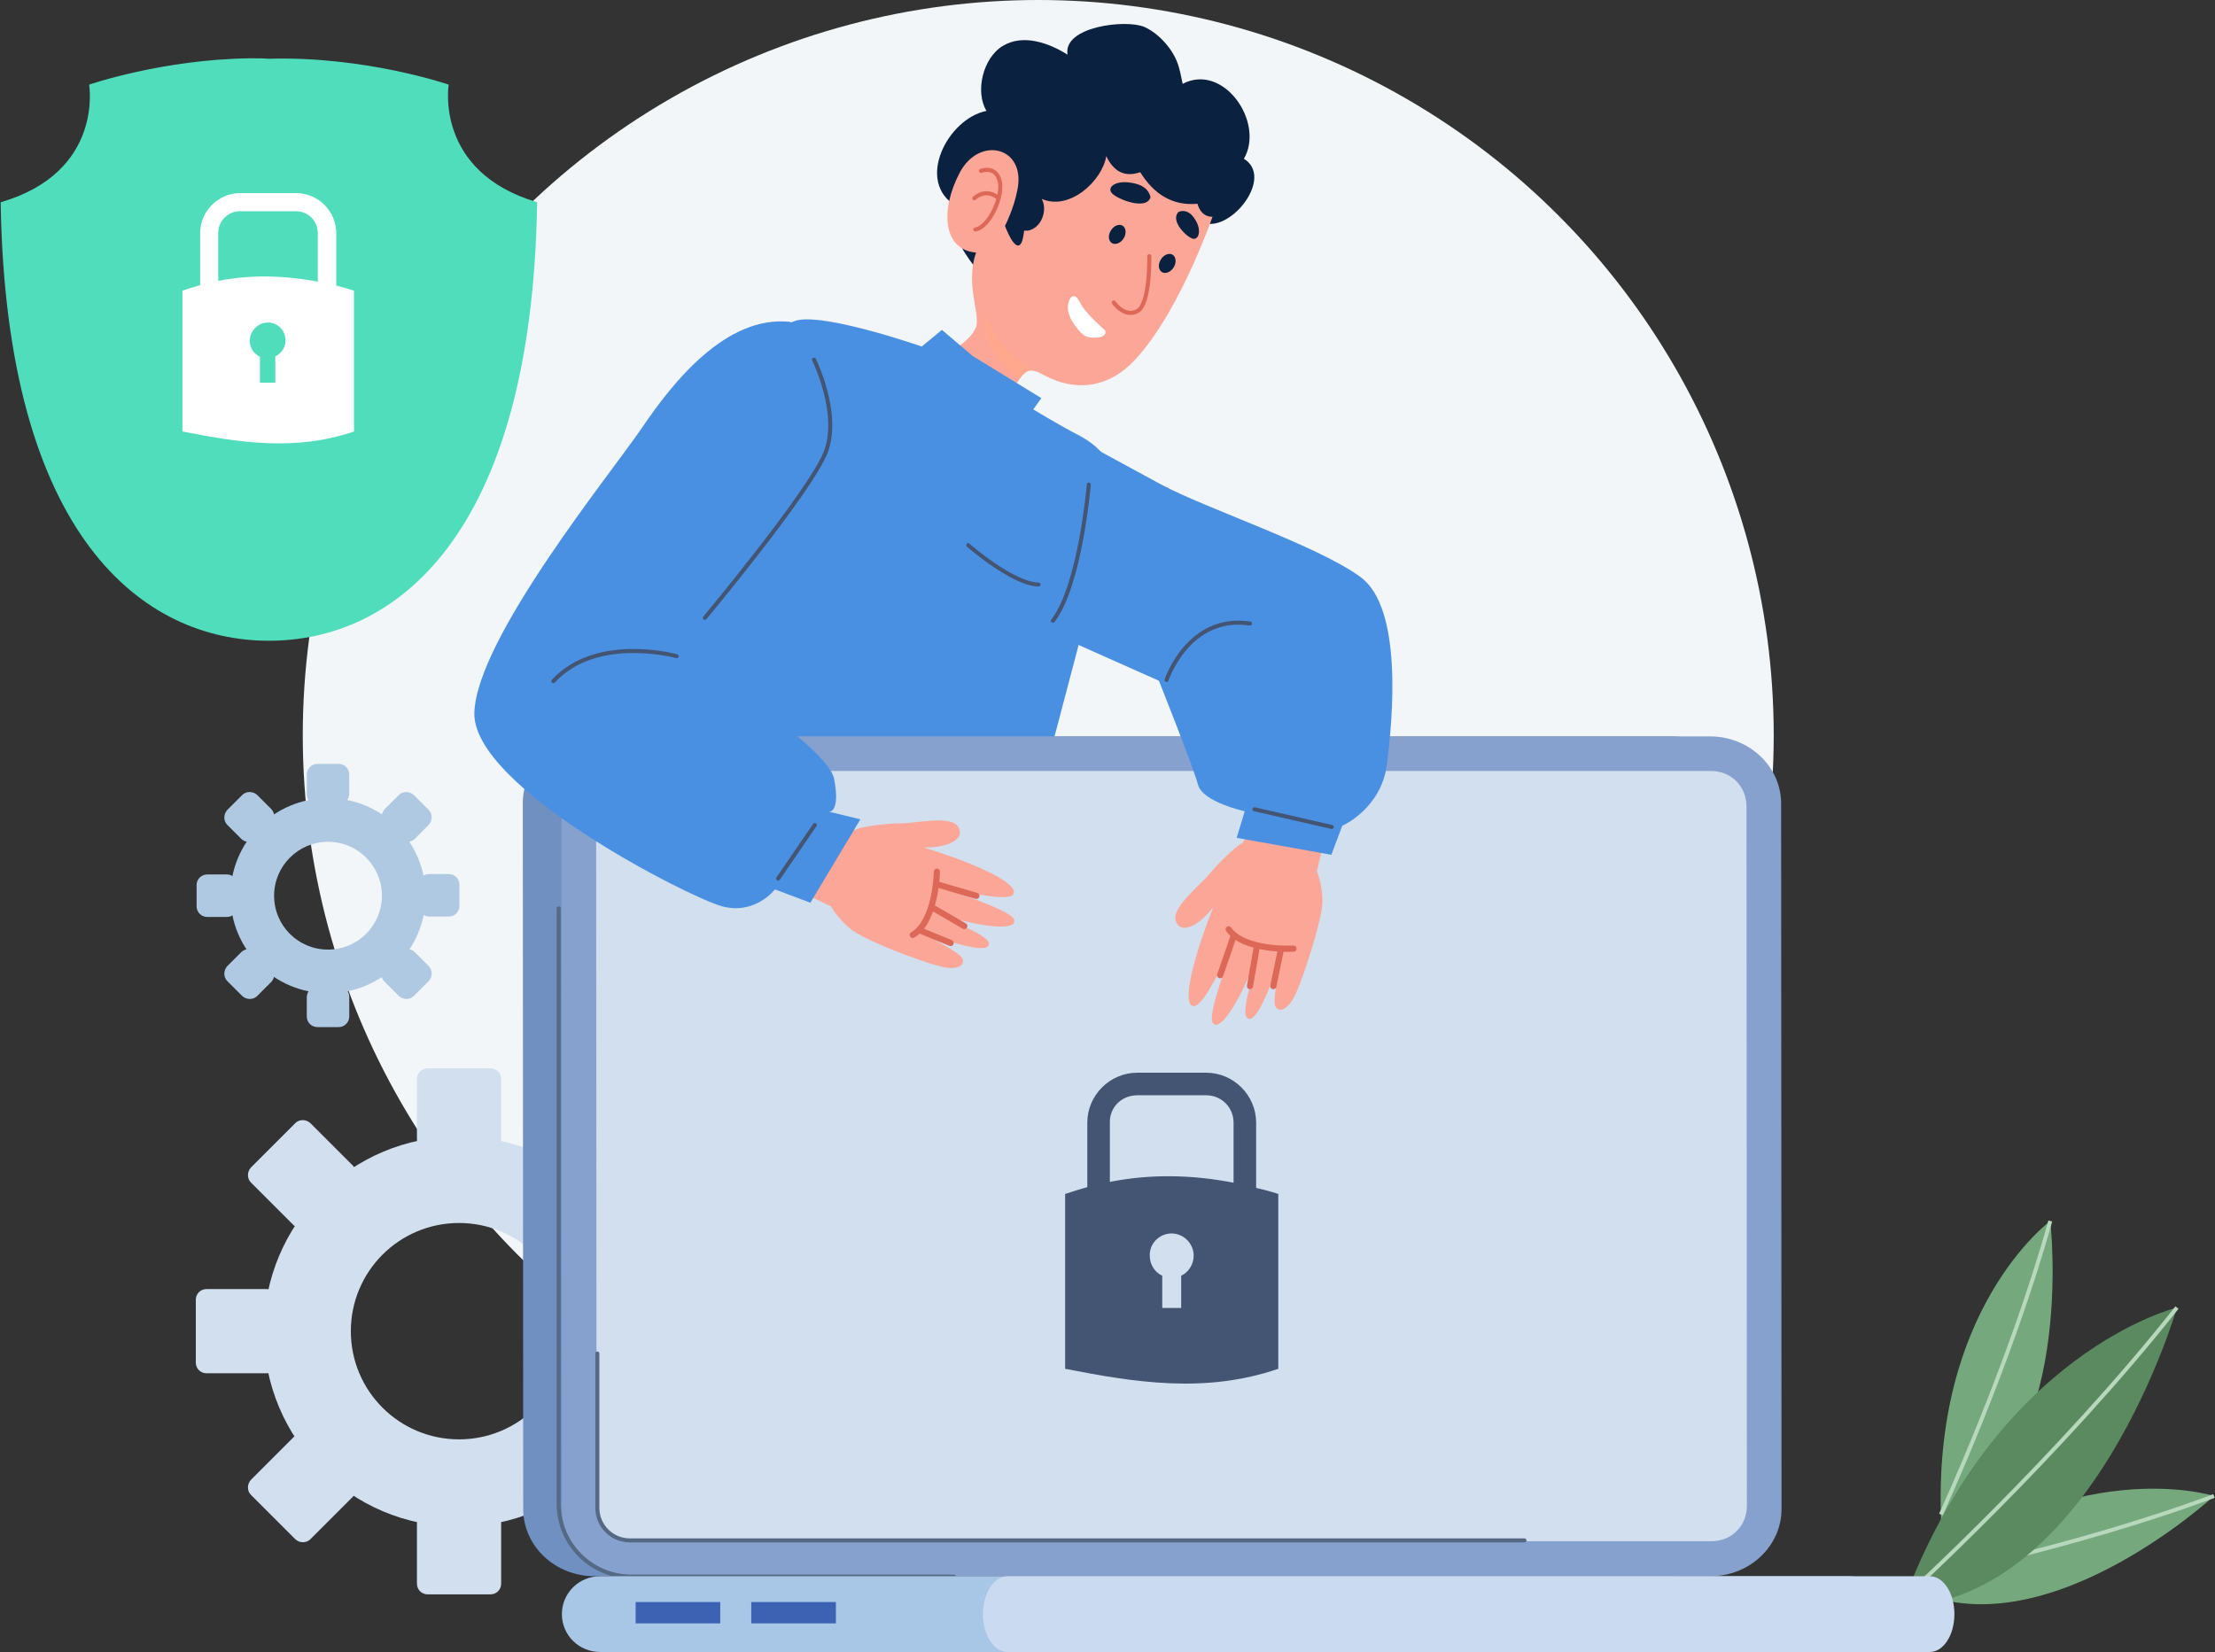 <?xml version="1.0" encoding="utf-8"?>
<!-- Generator: Adobe Illustrator 26.5.0, SVG Export Plug-In . SVG Version: 6.00 Build 0)  -->
<svg version="1.1" xmlns="http://www.w3.org/2000/svg" xmlns:xlink="http://www.w3.org/1999/xlink" x="0px" y="0px"
	 viewBox="0 0 542.1 404.4" style="enable-background:new 0 0 542.1 404.4;" xml:space="preserve">
<rect x="0" y="0" width="542.1" height="404.4" fill="#333333" stroke="none"/>
<style type="text/css">
	.st0{fill:#F2F6F9;}
	.st1{fill:#76A87E;}
	.st2{fill:none;stroke:#B8D8BD;stroke-miterlimit:10;}
	.st3{fill:#5B8960;}
	.st4{fill:#B0C9E2;}
	.st5{fill:#D2DFEE;}
	.st6{fill:#50DDBC;}
	.st7{fill:#FFFFFF;}
	.st8{fill:#0B2140;}
	.st9{fill:#FCA697;}
	.st10{fill:none;stroke:#DD6858;stroke-width:1.528;stroke-linecap:round;stroke-linejoin:round;stroke-miterlimit:2.198;}
	.st11{fill:#FFA88D;}
	.st12{fill:#4A90E2;}
	.st13{fill:#6F90C1;}
	.st14{fill:#87A1CF;}
	.st15{fill:none;stroke:#556884;stroke-linecap:round;stroke-miterlimit:10;}
	.st16{fill:#445473;}
	.st17{fill:#A8C7E6;}
	.st18{fill:#CADAF1;}
	.st19{fill:#3D62B3;}
	.st20{fill:none;stroke:#445473;stroke-linecap:round;stroke-linejoin:bevel;stroke-miterlimit:2.226;}
</style>
<g id="BACKGROUND">
</g>
<g id="OBJECTS">
	<g>
		<circle class="st0" cx="254.1" cy="180" r="180"/>
		<g id="g461138" transform="matrix(0.963,0,0,0.963,76.909,24.354)">
			<g>
				<g>
					<path class="st1" d="M413.5,362c-2.6-54.6,27.7-76.9,27.7-76.9S448.3,345.7,413.5,362z"/>
					<path class="st2" d="M441.2,285.1c-10.3,36.9-27.8,74.6-27.8,74.6"/>
				</g>
				<g>
					<path class="st1" d="M404.3,377.7c42.7-34.2,78.5-22.7,78.5-22.7S438,396.3,404.3,377.7z"/>
					<path class="st2" d="M482.8,355c-35.9,13.4-76.7,21.3-76.7,21.3"/>
				</g>
				<g>
					<path class="st3" d="M403.4,383.2c23.7-65,70-76.1,70-76.1S452.1,381.2,403.4,383.2z"/>
					<path class="st2" d="M473.4,307.1c-30.1,38.1-69,73.5-69,73.5"/>
				</g>
			</g>
			<g>
				<path class="st4" d="M3.5,177.6c-13.7,0-24.8,11.1-24.8,24.8s11.1,24.8,24.8,24.8c13.7,0,24.8-11.1,24.8-24.8
					S17.2,177.6,3.5,177.6z M3.5,216.1c-7.6,0-13.7-6.1-13.7-13.7c0-7.6,6.2-13.7,13.7-13.7c7.6,0,13.7,6.2,13.7,13.7
					C17.2,209.9,11.1,216.1,3.5,216.1z"/>
				<path class="st4" d="M6.2,179.3H0.8c-1.5,0-2.7-1.2-2.7-2.7v-5c0-1.5,1.2-2.7,2.7-2.7h5.4c1.5,0,2.7,1.2,2.7,2.7v5
					C8.8,178.1,7.6,179.3,6.2,179.3z"/>
				<path class="st4" d="M-10.9,184.2l-3.8,3.8c-1,1-2.7,1-3.8,0l-3.6-3.6c-1-1-1-2.7,0-3.8l3.8-3.8c1-1,2.7-1,3.8,0l3.6,3.6
					C-9.9,181.5-9.9,183.1-10.9,184.2z"/>
				<path class="st4" d="M-19.5,199.7v5.4c0,1.5-1.2,2.7-2.7,2.7h-5c-1.5,0-2.7-1.2-2.7-2.7v-5.4c0-1.5,1.2-2.7,2.7-2.7h5
					C-20.7,197-19.5,198.2-19.5,199.7z"/>
				<path class="st4" d="M-14.7,216.7l3.8,3.8c1,1,1,2.7,0,3.8l-3.6,3.6c-1,1-2.7,1-3.8,0l-3.8-3.8c-1-1-1-2.7,0-3.8l3.6-3.6
					C-17.4,215.7-15.7,215.7-14.7,216.7z"/>
				<path class="st4" d="M0.8,225.4h5.4c1.5,0,2.7,1.2,2.7,2.7v5c0,1.5-1.2,2.7-2.7,2.7H0.8c-1.5,0-2.7-1.2-2.7-2.7v-5
					C-1.8,226.6-0.6,225.4,0.8,225.4z"/>
				<path class="st4" d="M17.9,220.5l3.8-3.8c1-1,2.7-1,3.8,0l3.6,3.6c1,1,1,2.7,0,3.8l-3.8,3.8c-1,1-2.7,1-3.8,0l-3.6-3.6
					C16.8,223.3,16.8,221.6,17.9,220.5z"/>
				<path class="st4" d="M26.5,205v-5.4c0-1.5,1.2-2.7,2.7-2.7h5c1.5,0,2.7,1.2,2.7,2.7v5.4c0,1.5-1.2,2.7-2.7,2.7h-5
					C27.7,207.7,26.5,206.5,26.5,205z"/>
				<path class="st4" d="M21.7,188l-3.8-3.8c-1-1-1-2.7,0-3.8l3.6-3.6c1-1,2.7-1,3.8,0l3.8,3.8c1,1,1,2.7,0,3.8l-3.6,3.6
					C24.4,189,22.7,189,21.7,188z"/>
			</g>
			<g>
				<path class="st5" d="M36.8,263.6c-27.4,0-49.6,22.2-49.6,49.6c0,27.4,22.2,49.6,49.6,49.6s49.6-22.2,49.6-49.6
					C86.4,285.8,64.2,263.6,36.8,263.6z M36.8,340.6c-15.2,0-27.5-12.3-27.5-27.5c0-15.2,12.3-27.5,27.5-27.5
					c15.2,0,27.5,12.3,27.5,27.5C64.3,328.3,52,340.6,36.8,340.6z"/>
				<path class="st5" d="M44.8,267.1h-16c-1.5,0-2.7-1.2-2.7-2.7V249c0-1.5,1.2-2.7,2.7-2.7h16c1.5,0,2.7,1.2,2.7,2.7v15.4
					C47.5,265.9,46.3,267.1,44.8,267.1z"/>
				<path class="st5" d="M9.9,274.9l-11.3,11.3c-1,1-2.7,1-3.8,0l-10.9-10.9c-1-1-1-2.7,0-3.8l11.3-11.3c1-1,2.7-1,3.8,0l10.9,10.9
					C10.9,272.2,10.9,273.9,9.9,274.9z"/>
				<path class="st5" d="M-9.3,305.1v16c0,1.5-1.2,2.7-2.7,2.7h-15.4c-1.5,0-2.7-1.2-2.7-2.7v-16c0-1.5,1.2-2.7,2.7-2.7h15.4
					C-10.4,302.5-9.3,303.6-9.3,305.1z"/>
				<path class="st5" d="M-1.4,340l11.3,11.3c1,1,1,2.7,0,3.8L-1,366c-1,1-2.7,1-3.8,0l-11.3-11.3c-1-1-1-2.7,0-3.8L-5.2,340
					C-4.2,339-2.5,339-1.4,340z"/>
				<path class="st5" d="M28.8,359.2h16c1.5,0,2.7,1.2,2.7,2.7v15.4c0,1.5-1.2,2.7-2.7,2.7h-16c-1.5,0-2.7-1.2-2.7-2.7v-15.4
					C26.1,360.4,27.3,359.2,28.8,359.2z"/>
				<path class="st5" d="M63.7,351.4L75,340c1-1,2.7-1,3.8,0l10.9,10.9c1,1,1,2.7,0,3.8L78.3,366c-1,1-2.7,1-3.8,0l-10.9-10.9
					C62.7,354.1,62.7,352.4,63.7,351.4z"/>
				<path class="st5" d="M82.9,321.1v-16c0-1.5,1.2-2.7,2.7-2.7h15.4c1.5,0,2.7,1.2,2.7,2.7v16c0,1.5-1.2,2.7-2.7,2.7H85.5
					C84,323.8,82.9,322.6,82.9,321.1z"/>
				<path class="st5" d="M75,286.2l-11.3-11.3c-1-1-1-2.7,0-3.8l10.9-10.9c1-1,2.7-1,3.8,0l11.3,11.3c1,1,1,2.7,0,3.8l-10.9,10.9
					C77.8,287.3,76.1,287.3,75,286.2z"/>
			</g>
			<g>
				<g id="g413736" transform="matrix(1.196,0,0,1.196,-806.384,-85.343)">
					<path id="path406052" class="st6" d="M660.8,62.6c-18.8,0.2-34.4,5.6-34.4,5.6s3.2,18.6-18.8,25c1.1,71.3,30.4,93.2,57,93.2
						c26.6,0,55.9-21.9,57-93.2c-21.9-6.5-18.8-25-18.8-25s-17.7-6.1-38.2-5.5C663.3,62.6,662,62.6,660.8,62.6L660.8,62.6z"/>
				</g>
				<g>
					<path id="rect428813_00000122698179802351675090000004222543644218662034_" class="st7" d="M-18.8,23.8
						C-24.4,23.8-29,28.4-29,34v13.2c-1.5,0.4-3,0.9-4.5,1.4v35.8c14.3,2.8,28.7,5.1,43.6,0V48.6c-1.5-0.5-3-0.9-4.5-1.3V34
						c0-5.6-4.6-10.2-10.2-10.2H-18.8z M-18.8,28.4h14.1c3.2,0,5.6,2.5,5.6,5.6v12.3c-8.6-1.6-17-1.8-25.3-0.2V34
						C-24.4,30.9-22,28.4-18.8,28.4L-18.8,28.4z M-11.8,56.7c2.5,0,4.5,2,4.5,4.5c0,1.8-1,3.3-2.6,4.1V72h-3.9v-6.6
						c-1.6-0.8-2.6-2.3-2.6-4.1C-16.3,58.8-14.3,56.7-11.8,56.7C-11.8,56.7-11.8,56.7-11.8,56.7z"/>
				</g>
			</g>
			<g id="g413982" transform="matrix(0.683,0,0,0.683,839.036,78.781)">
				<g id="g77544-6" transform="matrix(-0.853,-0.522,-0.522,0.853,2737.827,421.953)">
					<path id="path414307" class="st8" d="M3356.5,1478.2c-10-3.2-12.7-28,0.3-28c0.4-15.7,25.2-26.6,34-11.9c2-2.1,3.9-4.3,6.2-6
						c4.4-3.3,11.6-5.4,17.1-4.6c7.3,1.1,25.9,15.7,18.9,23.7c7.9-0.1,18,1.8,22.2,9.7c4.1,7.7,0,20.1-7.4,23.9
						c10.8,9.9,9,36.4-8.9,36.1c0.3,7.2-7.8,11.3-13.6,14c-27.8,13-52.4-14.5-62.9-37.9c-1-2.2-2.4-5.2-2.7-7.6
						C3359.2,1486.8,3360.3,1478.1,3356.5,1478.2L3356.5,1478.2z"/>
					<path id="path77524-8" class="st9" d="M3356.3,1470.9c0,0-9.1,38.9-4,64.2c2.9,14.5,12.6,20.7,22.2,22.2
						c9.6,1.5,11.6-2,10.6,15.7c13.1,3,28.3-2.5,28.3-2.5s-6.1-10.6-4-15.7s11.6-11.1,14.2-22.8c11.1,5.6,19.7-6.6,20.7-22.2
						c1-15.7-16.2-21.2-21.7-5.6c-2.5,6.6-3,13.7-3,13.7s-8.9,7.1-8.5,2.1c0.3-3.8,9.9-19.6,9.3-22.4c-1-4.3-4-1.6-9.4-2.5
						c-10-1.7-6.1-24.3-6.1-24.3S3377,1476.5,3356.3,1470.9L3356.3,1470.9z"/>
					<path id="path77526-4" class="st10" d="M3437.9,1505.1c0,0-3.5-4.6-7.8-0.5c-4.3,4-5.8,16.9-1.8,20.2"/>
					<path id="path77528-3" class="st10" d="M3367.9,1499.5c0,0-9.6,14.9-6.9,19.7c2.7,4.8,9.2,1.9,9.2,1.9"/>
					<path id="path77530-1" class="st8" d="M3379,1480.5c1.8-1.8,4.6-2.8,9.6-0.5c5.1,2.3,6.1,6.1,3.3,6.8
						C3389.1,1487.6,3377.5,1485.6,3379,1480.5z"/>
					<path id="path77532-4" class="st8" d="M3367.2,1479.7c-1.3-1.6-3.4-2.6-7.2-0.5c-3.8,2.1-4.6,5.6-2.5,6.3
						C3359.6,1486.2,3368.4,1484.3,3367.2,1479.7z"/>
					<path id="ellipse77534-9" class="st8" d="M3382.3,1495c1.5,0,2.8,1.7,2.8,3.8s-1.2,3.8-2.8,3.8c-1.5,0-2.8-1.7-2.8-3.8
						C3379.5,1496.7,3380.8,1495,3382.3,1495z"/>
					<path id="ellipse77536-2" class="st8" d="M3360.8,1494.5c1.5,0,2.8,1.7,2.8,3.8c0,2.1-1.2,3.8-2.8,3.8c-1.5,0-2.8-1.7-2.8-3.8
						C3358,1496.2,3359.3,1494.5,3360.8,1494.5z"/>
					<path id="path77538-0" class="st7" d="M3367.6,1531.6c0,0,9.6-1.5,13.4-4c3.8-2.5,4.8,0.5,2.8,4c-2,3.5-9.1,6.1-11.6,5.6
						C3369.7,1536.7,3364.9,1533.4,3367.6,1531.6z"/>
					<path id="path77540-6" class="st10" d="M3427.7,1510.3c0,0,5.2-0.9,7,4.8"/>
					<path id="path77542-8" class="st11" d="M3409.8,1549.3c0,0-7.3,6.4-19.5,8.4c-3,0.5-6.1,0.6-9.1,0.4c2.6,0.4,3.8,1.5,4.1,5.9
						c3.3-0.6,7.3-1.5,10.8-2.6C3403.9,1559,3409.8,1549.3,3409.8,1549.3z"/>
					<path id="path416135" class="st8" d="M3415,1516.3c-7.6-0.6-7.3-11-1.8-14.1c-11.3-1.5-15.7-17.6-12.2-26.1
						c-5.3,3.4-9.9,3.3-13.9-1.5c-8.6,4.3-16.8,4.5-24.3-1.1c-5.8,5.4-12.1-0.8-9.1-7.7c1-2.3,4.5-4.9,6.4-6.3
						c8.6-6.4,22.9-7.5,33.1-5.5c11,2.2,26.1,8.7,29.5,20.6c0.7,2.6-0.3,5.2,0,7.8c0.6,5.8,1.4,10.7-0.4,16.5
						c-1.1,3.5-3.5,6.5-4.9,9.9C3416.2,1511.4,3416.3,1513.9,3415,1516.3L3415,1516.3z"/>
				</g>
				<path id="path413771" class="st12" d="M-983.5-19.9l-11.4-9.7l-7.5,6.2c0,0-33.8-11.8-45.7-9.9c-11.9,2-46.3,34.2-59,68.8
					c-12.7,34.6-40.1,114.7-39.8,123.8c0.2,9.1,6.7,14.4,6.7,14.4l-5.6,14.4c0,0,105.2,44.2,151.3,32.9c-3.4-8.9-2.3-10.9-2.3-10.9
					s16.6-5.9,21.6-12.9c5-6.9,41.9-149.8,44-160.6c2.1-10.9-0.4-20.1-11.9-26.5C-951.1,6-960.9,0-960.9,0l3-4.2L-983.5-19.9z"/>
			</g>
			<g id="g399148" transform="matrix(1.024,0,0,1.024,818.009,-25.296)">
				<g id="g398924" transform="translate(159.926,251.804)">
					<g id="g441436">
						<path id="rect398890" class="st13" d="M-889.4-69H-622c9.8,0,17.7,7.5,17.7,16.7l0.1,175.1c0,9.2-7.9,16.7-17.7,16.7h-267.3
							c-9.8,0-17.7-7.5-17.7-16.7l-0.1-175.1C-907.1-61.5-899.1-69-889.4-69z"/>
						<path id="rect398892" class="st14" d="M-879.7-69h267.3c9.8,0,17.7,7.5,17.7,16.7l0.1,175.1c0,9.2-7.9,16.7-17.7,16.7h-267.3
							c-9.8,0-17.7-7.5-17.7-16.7l-0.1-175.1C-897.4-61.5-889.5-69-879.7-69z"/>
						<path id="path398894" class="st5" d="M-880-60.4c-5,0-8.8,3.8-8.8,8.8l0.1,173.6c0,5,3.8,8.8,8.8,8.8H-612
							c5,0,8.8-3.8,8.8-8.8l-0.1-173.6c0-5-3.8-8.8-8.8-8.8H-880z"/>
						<path class="st15" d="M-898.1-26.3v147.8c0,10,8.1,18.1,18.1,18.1h80"/>
						<path class="st15" d="M-888.5,84.2v38.3c0,4.5,3.6,8.1,8.1,8.1h222"/>
						<path id="rect428813" class="st16" d="M-754.5,14.5c-6.8,0-12.4,5.6-12.4,12.4v16c-1.8,0.5-3.7,1.1-5.5,1.7V88
							c17.4,3.4,34.8,6.2,52.9,0V44.6c-1.8-0.6-3.7-1.1-5.5-1.5V26.9c0-6.8-5.6-12.4-12.4-12.4H-754.5z M-754.5,20.1h17.1
							c3.8,0,6.8,3,6.8,6.8v14.9c-10.4-2-20.6-2.2-30.7-0.2V26.9C-761.4,23.1-758.4,20.1-754.5,20.1L-754.5,20.1z M-746,54.4
							c3,0,5.5,2.5,5.5,5.5c0,2.1-1.2,4.1-3.1,5v8h-4.7v-8c-1.9-0.9-3.1-2.8-3.1-5C-751.5,56.9-749,54.4-746,54.4
							C-746,54.4-746,54.4-746,54.4z"/>
					</g>
					<path id="rect398896" class="st17" d="M-887.8,158.3h309.9c5.3,0,9.5-4.2,9.5-9.4v0c0-5.2-4.3-9.4-9.5-9.4h-309.9
						c-5.3,0-9.5,4.2-9.5,9.4v0C-897.3,154.1-893.1,158.3-887.8,158.3z"/>
					<path id="rect398898" class="st18" d="M-786.7,158.3h228.9c3.4,0,6.1-4.2,6.1-9.4v0c0-5.2-2.7-9.4-6.1-9.4h-228.9
						c-3.4,0-6.1,4.2-6.1,9.4v0C-792.8,154.1-790.1,158.3-786.7,158.3z"/>
					<rect id="rect405726" x="-879" y="145.9" class="st19" width="21" height="5.3"/>
					<rect id="rect405924" x="-850.3" y="145.9" class="st19" width="21" height="5.3"/>
				</g>
				<g>
					<path id="path45403-7-9" class="st9" d="M-565.3,200.3c0,0-2.1,8.6-3.4,9.1c-1.3,0.6-5.7,4.8-8.1,7.7
						c-2.4,2.9-9.4,8.3-8.2,11.6c1.2,3.3,5.6,1.3,9.3-3.5c-3.8,9.4-7.8,22.7-5.4,24.4c2.4,1.7,7.5-10,9.2-12.8
						c1.7-2.8-5.3,14.4-4,17c1.4,2.6,5.8-3.4,10.2-14.2c2-2.7-3.8,11.7-1.5,13.2c2.3,1.5,5.9-8.9,7.3-12.3c1.4-3.4-1.3,7.5-0.4,9.3
						c0.9,1.8,3.3,0.9,5.2-3.4s6.7-18.8,6.5-23.1c-0.2-4.3-1.4-7-1.4-7l2.6-11L-565.3,200.3z"/>
					<g>
						<line class="st10" x1="-574" y1="242.1" x2="-570.6" y2="232.2"/>
						<line class="st10" x1="-566.6" y1="244.8" x2="-565" y2="235.6"/>
						<line class="st10" x1="-560.8" y1="244.8" x2="-558.9" y2="235.6"/>
						<path class="st10" d="M-571.9,230.7c3.9,5.5,16.1,4.8,16.1,4.8"/>
					</g>
					<path id="path419372" class="st12" d="M-615.8,105.5c0,0,15.9,8.7,27,14.7c11.1,6,39.2,15.3,49.7,23.1
						c10.5,7.8,7.9,35.3,6.5,46.4c-1.4,11.1-11.1,15.3-11.1,15.3l-2.7,7.2l-23.5-4.2l2-6.6c0,0-10.5-2.3-11.6-6.6
						c-1.1-4.2-9.7-25.8-9.7-25.8l-31.2-13.9L-615.8,105.5z"/>
					<path id="path421810" class="st9" d="M-673.6,202.8c0,0,8,3.7,9.3,3.1c1.3-0.7,7.3-1.5,11.1-1.5c3.8,0,12.4-2.1,14.2,0.9
						c1.8,3-2.5,5.2-8.6,5.1c9.8,2.9,22.6,8.1,22.4,11.1c-0.1,3-12.5-0.4-15.7-0.8c-3.2-0.4,14.6,4.9,15.7,7.5
						c1.1,2.7-6.3,2.4-17.4-0.9c-3.3-0.1,11.5,4.3,11.2,7.1c-0.3,2.7-10.6-1-14.1-2c-3.5-1,6.6,3.7,7.5,5.5c0.8,1.8-1.3,3.2-5.9,1.9
						c-4.6-1.2-18.9-6.5-22.1-9.4c-3.2-2.8-4.6-5.4-4.6-5.4l-10.3-4.9L-673.6,202.8z"/>
					<g>
						<line class="st10" x1="-640.9" y1="234.1" x2="-648.7" y2="230.9"/>
						<line class="st10" x1="-637.5" y1="229.9" x2="-644.9" y2="225.6"/>
						<line class="st10" x1="-634.5" y1="222.4" x2="-644.4" y2="219.5"/>
						<path class="st10" d="M-650.3,232.1c5.8-3.4,6-15.7,6-15.7"/>
					</g>
					<path id="path414017" class="st12" d="M-680.7,79.9c-16-1.7-29.2,15.1-36.8,26.3c-7.6,11.2-41,52.2-41.6,70.7
						c-0.6,18.5,53.3,45.9,61.5,48.1c8.2,2.2,13.1-4.2,13.1-4.2l8.8,3.3l12.4-20.7l-7.8-1.9c0,0,2.9,0.4,1.3-8.1
						c-1.6-8.5-38.1-31.1-38.1-31.1S-665.9,103.7-680.7,79.9L-680.7,79.9z"/>
					<path id="path421590" class="st20" d="M-587.3,168.8c0,0,5.4-16.3,20.7-14"/>
					<path id="path421693" class="st20" d="M-606.6,120.3c0,0-2.1,25-8.9,33.8"/>
					<path id="path421695" class="st20" d="M-674.8,89.3c0,0,6.5,13.1,3,22.7c-3.5,9.5-30.1,41.4-30.1,41.4"/>
					<path id="path421697" class="st20" d="M-708.9,162.9c0,0-19.8-5.5-30.6,6.2"/>
					<path id="path421699" class="st20" d="M-674.6,204.8l-9.1,13.3"/>
					<path id="path421701" class="st20" d="M-565.5,200.9l19.2,4.4"/>
				</g>
			</g>
			<path id="path421691" class="st20" d="M166.2,113.3c0,0,11.3,9.9,17.9,10"/>
		</g>
	</g>
</g>
</svg>
